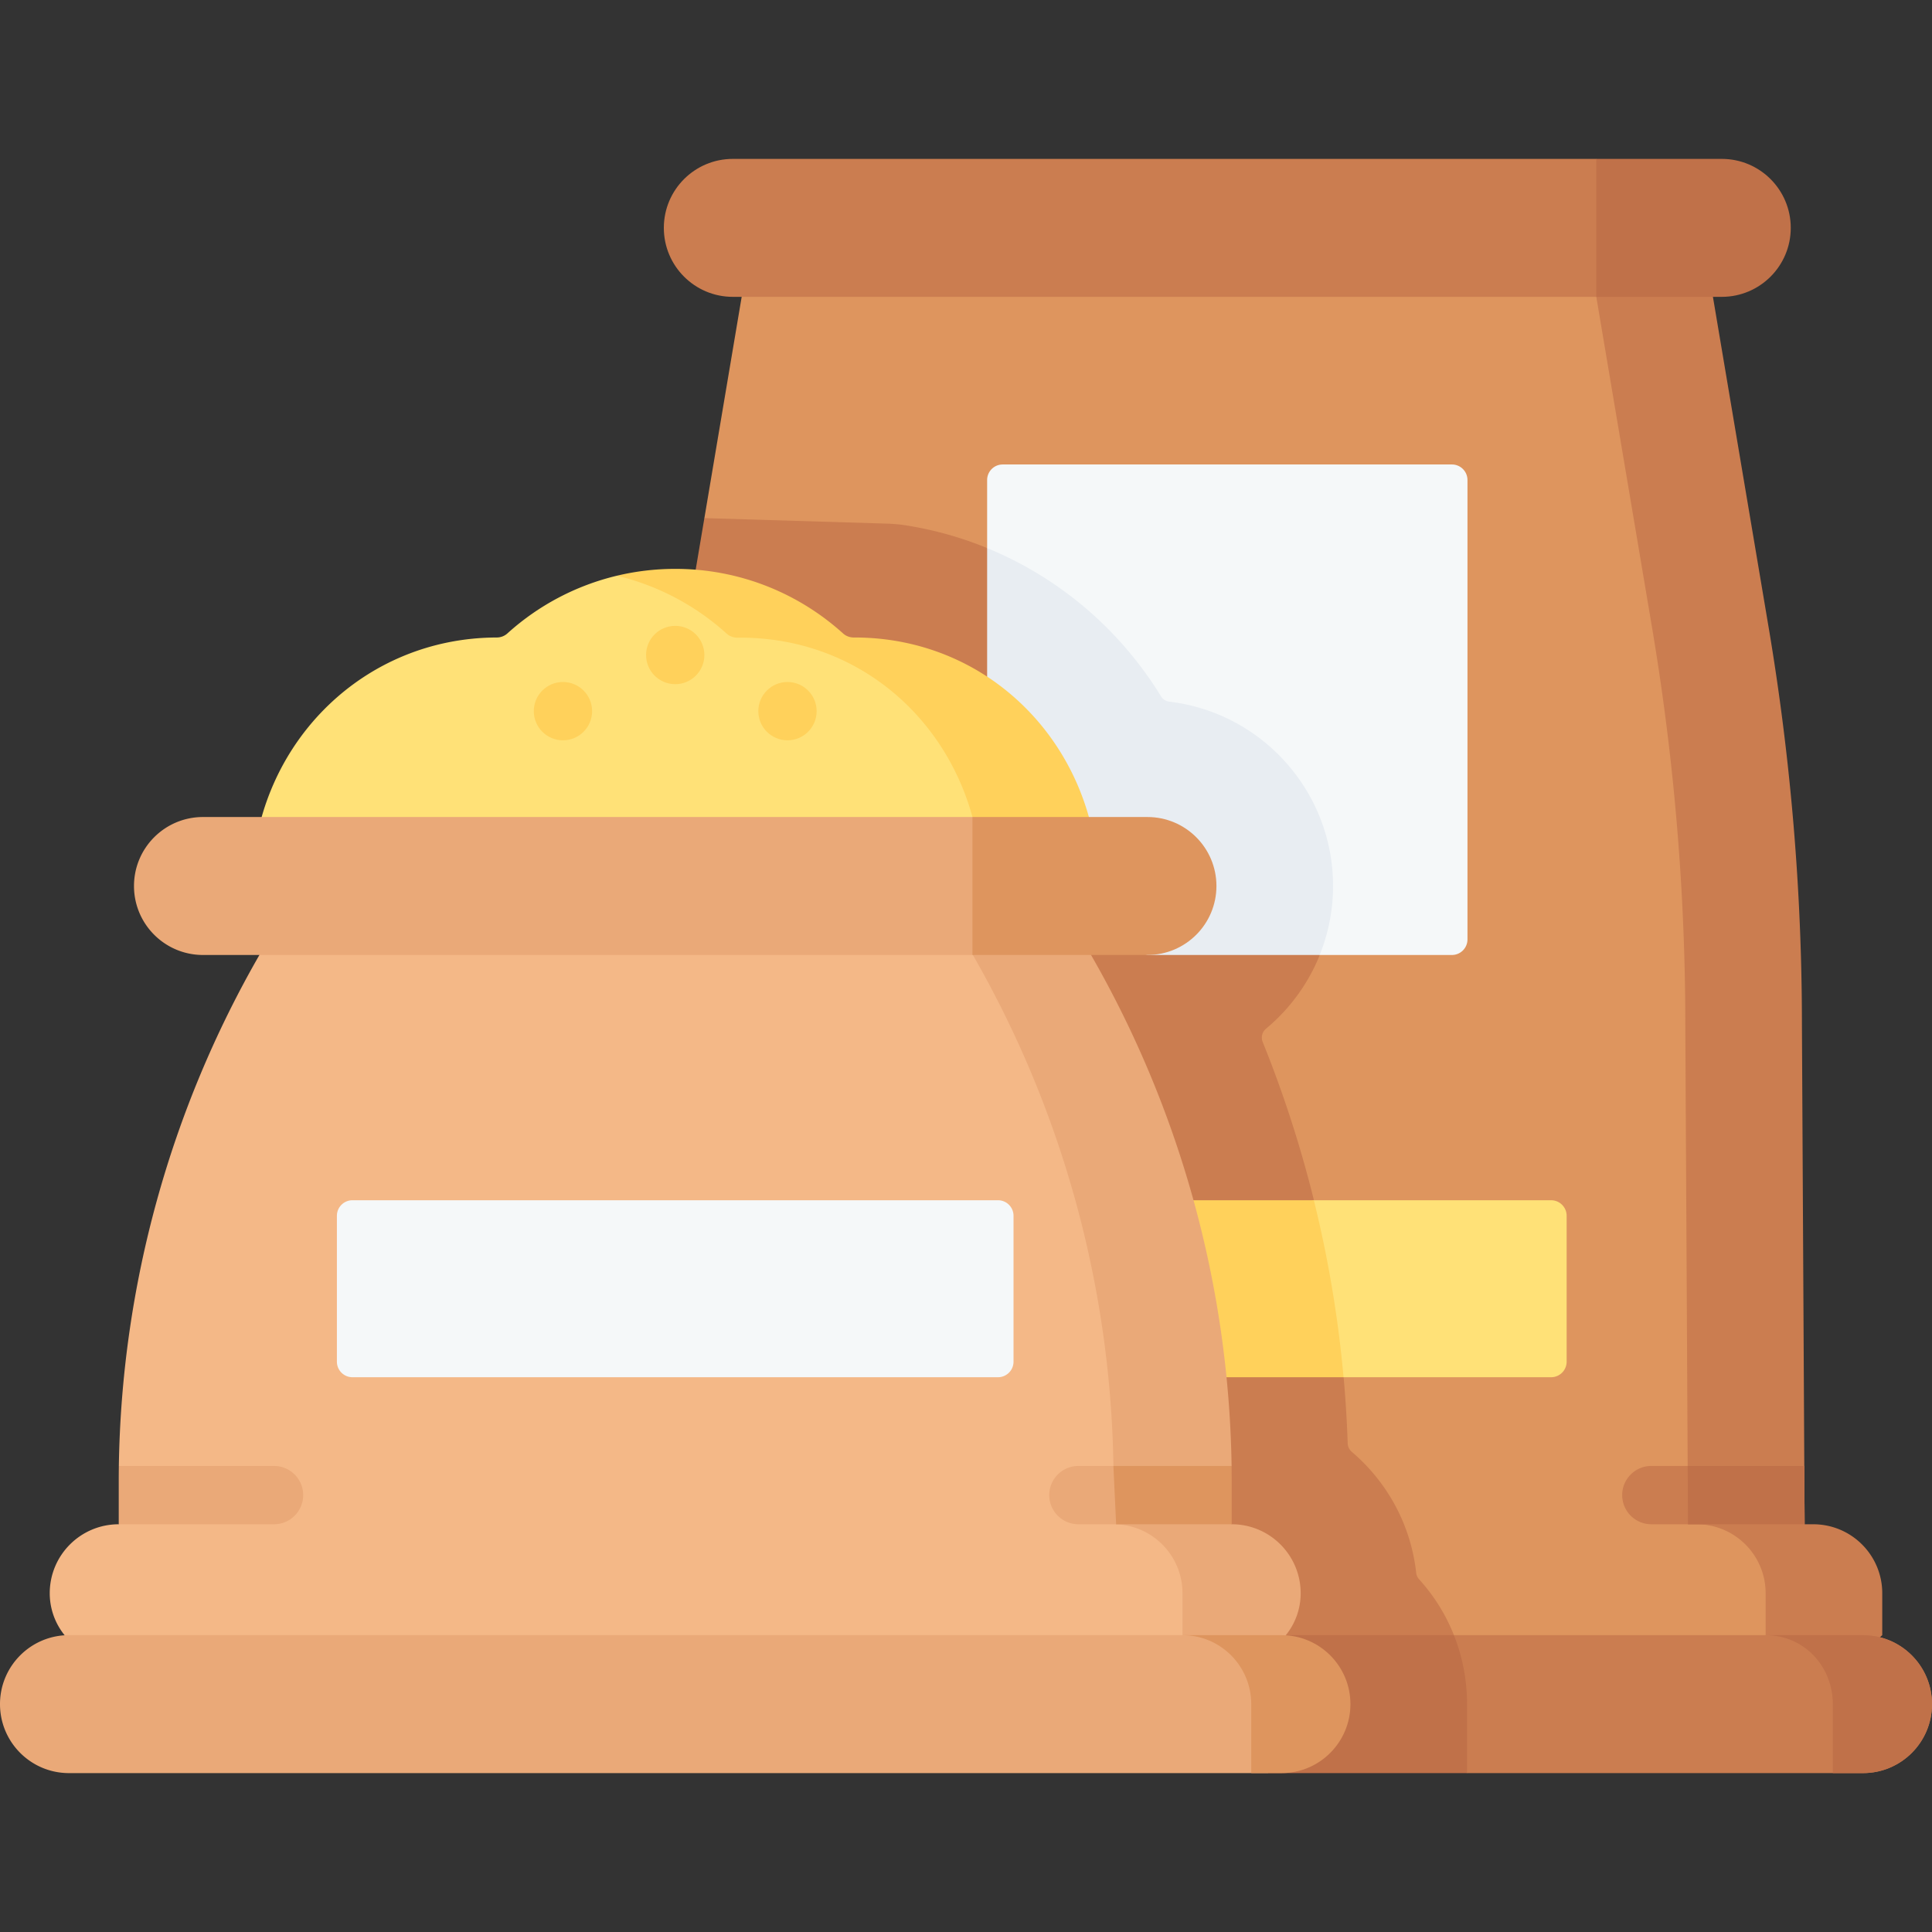 <svg xmlns="http://www.w3.org/2000/svg" xmlns:xlink="http://www.w3.org/1999/xlink" width="512" height="512" x="0" y="0" viewBox="0 0 512 512" style="enable-background:new 0 0 512 512" xml:space="preserve" class="hovered-paths"><rect x="0" y="0" width="512" height="512" fill="#333333" stroke="none"/><g><path fill="#de955e" d="m484.866 411.026-7.976-.798-8.993-14.01-.418-10.98-2.021-102.885c-.126-34.711 4.52-51.044-7.178-107.671l-21.002-87.466-14.242-20.338H213.947l-17.394 11.789-9.884 58.635 7.901 12.255-12.766 16.609a634.18 634.18 0 0 0-8.839 105.511l-.628 116.812 10.261 7.727-10.343 7.726v.003h-2.297c-10.096 0-18.28 8.184-18.28 18.28v11.105l20.316 18.28h306.508l14.34-16.659.798-9.305c0-10.094 1.322-14.62-8.774-14.62z" opacity="1" data-original="#de955e" class="hovered-path"></path><path fill="#cb7d50" d="M234.792 138.759c1.686.051 3.371.173 5.038.431 15.831 2.448 30.722 8.763 43.698 18.617 9.63 7.314 17.826 16.432 24.133 26.696a3.12 3.12 0 0 0 2.301 1.46c24.363 2.912 43.312 23.703 43.312 48.838 0 15.196-6.926 28.804-17.789 37.834-1.023.85-1.356 2.269-.858 3.503 13.635 33.768 21.315 69.847 22.523 106.369a3.108 3.108 0 0 0 1.107 2.262c9.306 7.923 15.634 19.246 17.045 32.027.072.654.347 1.264.789 1.751 7.972 8.783 12.692 20.42 12.692 33.065H172.967V218.553l13.7-81.25z" opacity="1" data-original="#cb7d50"></path><path fill="#ffe177" d="m349.082 362.92 6.973 2.06h54.999a4.121 4.121 0 0 0 4.121-4.121v-38.661a4.121 4.121 0 0 0-4.121-4.121h-62.87l-8.939 2.06z" opacity="1" data-original="#ffe177"></path><path fill="#ffd15b" d="M239.983 364.98a4.121 4.121 0 0 1-4.121-4.121v-38.661a4.121 4.121 0 0 1 4.121-4.121h108.201a311.684 311.684 0 0 1 7.87 46.903z" opacity="1" data-original="#ffd15b"></path><path fill="#f5f8f9" d="m339.644 240.747 10.086 12.333h35.043a4.121 4.121 0 0 0 4.121-4.121V127.212a4.121 4.121 0 0 0-4.121-4.121H265.721a4.121 4.121 0 0 0-4.121 4.121v18.035l10.251 20.614z" opacity="1" data-original="#f5f8f9"></path><path fill="#e8edf2" d="M265.721 241.544a4.121 4.121 0 0 1-4.121-4.121v-92.177a97.261 97.261 0 0 1 21.928 12.56c9.642 7.323 17.846 16.455 24.157 26.734a3.02 3.02 0 0 0 2.232 1.415c24.385 2.892 43.357 23.693 43.357 48.843a48.9 48.9 0 0 1-3.543 18.279h-45.642z" opacity="1" data-original="#e8edf2"></path><path fill="#ffe177" d="M220.726 169.336c-.056 0-.255.029-.31.029-11.896-11.273-42.47-16.8-42.47-16.8l-14.46.006a66.205 66.205 0 0 0-29.017 15.288 4.197 4.197 0 0 1-2.811 1.084c-35.054.074-62.514 27.326-64.756 61.805-2.425 37.297 26.869 69.817 64.228 70.914 18.469.542 35.301-6.464 47.643-18.16l.167.002.167-.002c12.572 11.913 29.8 18.961 48.672 18.122 34.04-1.513 53.526-28.968 55.113-63.004 1.775-38.102-24.456-69.284-62.166-69.284z" opacity="1" data-original="#ffe177"></path><g fill="#ffd15b"><path d="m148.201 283.502-.167.002-.167-.002a66.242 66.242 0 0 1-30.177 16.366 66.5 66.5 0 0 0 15.437 1.824c10.942 0 21.261-2.654 30.36-7.344a66.54 66.54 0 0 1-15.286-10.846zM226.247 168.944a4.206 4.206 0 0 1-2.839-1.087c-11.769-10.628-27.363-17.101-44.469-17.101-5.322 0-10.495.632-15.454 1.815a66.234 66.234 0 0 1 29.063 15.327 4.203 4.203 0 0 0 2.874 1.089c37.029-.404 64.798 29.426 64.798 66.33 0 31.34-21.728 57.589-50.937 64.55a66.483 66.483 0 0 0 15.468 1.824c36.657 0 66.374-29.717 66.374-66.374.001-36.729-28.114-66.491-64.878-66.373z" fill="#ffd15b" opacity="1" data-original="#ffd15b"></path></g><path fill="#cb7d50" d="m379.655 464.861 9.129 5.031H493.72c10.096 0 18.28-8.184 18.28-18.28 0-10.096-8.184-18.28-18.28-18.28H385.305l-5.517 5.209z" opacity="1" data-original="#cb7d50"></path><path fill="#c07149" d="M385.305 433.332a49.433 49.433 0 0 1 3.479 18.28v18.28h-52.726l-12.365-36.56z" opacity="1" data-original="#c07149"></path><path fill="#f4b887" d="M338.055 422.989c0-10.095-3.463-14.754-13.559-14.755l-8.382-13.469-.391-7.268c-.721-47.655-13.89-87.583-37.664-128.851l-8.196-12.815h-196.8l-4.212 7.07a280.123 280.123 0 0 0-37.356 135.59l10.271 7.726-10.302 7.729h-.003c-10.096 0-18.28 8.184-18.28 18.28a17.668 17.668 0 0 0 10.006 15.921l8.276 3.983h294.951c6.119-2.944 11.641-12.352 11.641-19.141z" opacity="1" data-original="#f4b887"></path><path fill="#f5f8f9" d="M264.474 364.98H93.404a4.121 4.121 0 0 1-4.121-4.121v-38.661a4.121 4.121 0 0 1 4.121-4.121h171.07a4.121 4.121 0 0 1 4.121 4.121v38.661a4.121 4.121 0 0 1-4.121 4.121z" opacity="1" data-original="#f5f8f9"></path><g fill="#eaa978"><path d="M300.04 433.332h18.669l9.039 1.753 5.865 13.326 2.445 21.48H18.28c-10.096 0-18.28-8.184-18.28-18.28 0-10.096 8.184-18.28 18.28-18.28h281.76zM264.082 251.019l-6.37 2.06H53.79c-10.096 0-18.28-8.184-18.28-18.28 0-10.096 8.184-18.28 18.28-18.28h203.922l4.775 2.06zM80.347 396.218a7.73 7.73 0 0 1-7.726 7.726H31.465v-11.239c0-1.401.01-2.812.031-4.213h41.125c2.132 0 4.059.865 5.46 2.266a7.675 7.675 0 0 1 2.266 5.46zM285.786 388.492a7.729 7.729 0 0 0-7.726 7.726c0 2.132.865 4.069 2.266 5.46a7.691 7.691 0 0 0 5.46 2.266h33.133v-15.453h-33.133z" fill="#eaa978" opacity="1" data-original="#eaa978"></path></g><path fill="#cb7d50" d="M429.895 396.218a7.729 7.729 0 0 0 7.726 7.726h40.62l-.082-15.453h-40.538a7.691 7.691 0 0 0-5.46 2.266 7.68 7.68 0 0 0-2.266 5.461z" opacity="1" data-original="#cb7d50"></path><path fill="#cb7d50" d="M480.537 403.947h-2.297v-.003l-.082-15.453-.628-116.812a634.18 634.18 0 0 0-8.839-105.511l-14.749-87.5-17.394-11.789-13.511 11.789 14.749 87.5a634.18 634.18 0 0 1 8.839 105.511l.628 116.812.082 15.453v.003h2.297c10.096 0 18.28 8.184 18.28 18.28v11.105l-20.316 18.28h30.905l20.316-18.28v-11.105c0-10.096-8.184-18.28-18.28-18.28z" opacity="1" data-original="#cb7d50"></path><path fill="#c07149" d="M478.241 403.944h-30.905l-.083-15.452h30.905z" opacity="1" data-original="#c07149"></path><path fill="#eaa978" d="M344.692 422.23c0 6.789-3.884 12.97-10.003 15.916l-8.272 3.987h-2.524c-3.029-4.965-10.518.701-10.518.701V422.23c0-5.048-2.04-9.622-5.357-12.929a18.225 18.225 0 0 0-12.228-5.347l-.721-15.463a280.095 280.095 0 0 0-37.354-135.592l-4.214-7.067h31.318l4.213 7.067a280.085 280.085 0 0 1 37.354 135.592c-6.449 3.656-8.703 12.601.031 15.453 10.095 0 18.275 8.19 18.275 18.286z" opacity="1" data-original="#eaa978"></path><path fill="#de955e" d="M326.413 392.705v11.239h-30.627l-.721-15.453h31.318c.02 1.402.03 2.813.03 4.214z" opacity="1" data-original="#de955e" class="hovered-path"></path><circle cx="149.187" cy="188.463" r="7.726" fill="#ffd15b" opacity="1" data-original="#ffd15b"></circle><path fill="#de955e" d="M339.598 433.332h-26.241c10.096 0 18.234 8.184 18.234 18.28v18.28h8.006c10.096 0 18.28-8.184 18.28-18.28.001-10.096-8.183-18.28-18.279-18.28z" opacity="1" data-original="#de955e" class="hovered-path"></path><path fill="#c07149" d="M493.72 433.332h-25.808c10.096 0 17.802 8.184 17.802 18.28v18.28h8.006c10.096 0 18.28-8.184 18.28-18.28 0-10.096-8.184-18.28-18.28-18.28z" opacity="1" data-original="#c07149"></path><circle cx="178.941" cy="173.587" r="7.726" fill="#ffd15b" opacity="1" data-original="#ffd15b"></circle><circle cx="208.691" cy="188.463" r="7.726" fill="#ffd15b" opacity="1" data-original="#ffd15b"></circle><path fill="#de955e" d="M304.088 253.079c10.096 0 18.28-8.184 18.28-18.28s-8.184-18.28-18.28-18.28h-46.376v36.56z" opacity="1" data-original="#de955e" class="hovered-path"></path><path fill="#cb7d50" d="m426.977 44.169-3.94-2.06H194.204c-10.096 0-18.28 8.184-18.28 18.28s8.184 18.28 18.28 18.28h228.832l3.741-2.06z" opacity="1" data-original="#cb7d50"></path><path fill="#c07149" d="M474.57 60.388c0-10.096-8.184-18.28-18.28-18.28h-33.254v36.56h33.254c10.096 0 18.28-8.184 18.28-18.28z" opacity="1" data-original="#c07149"></path></g></svg>